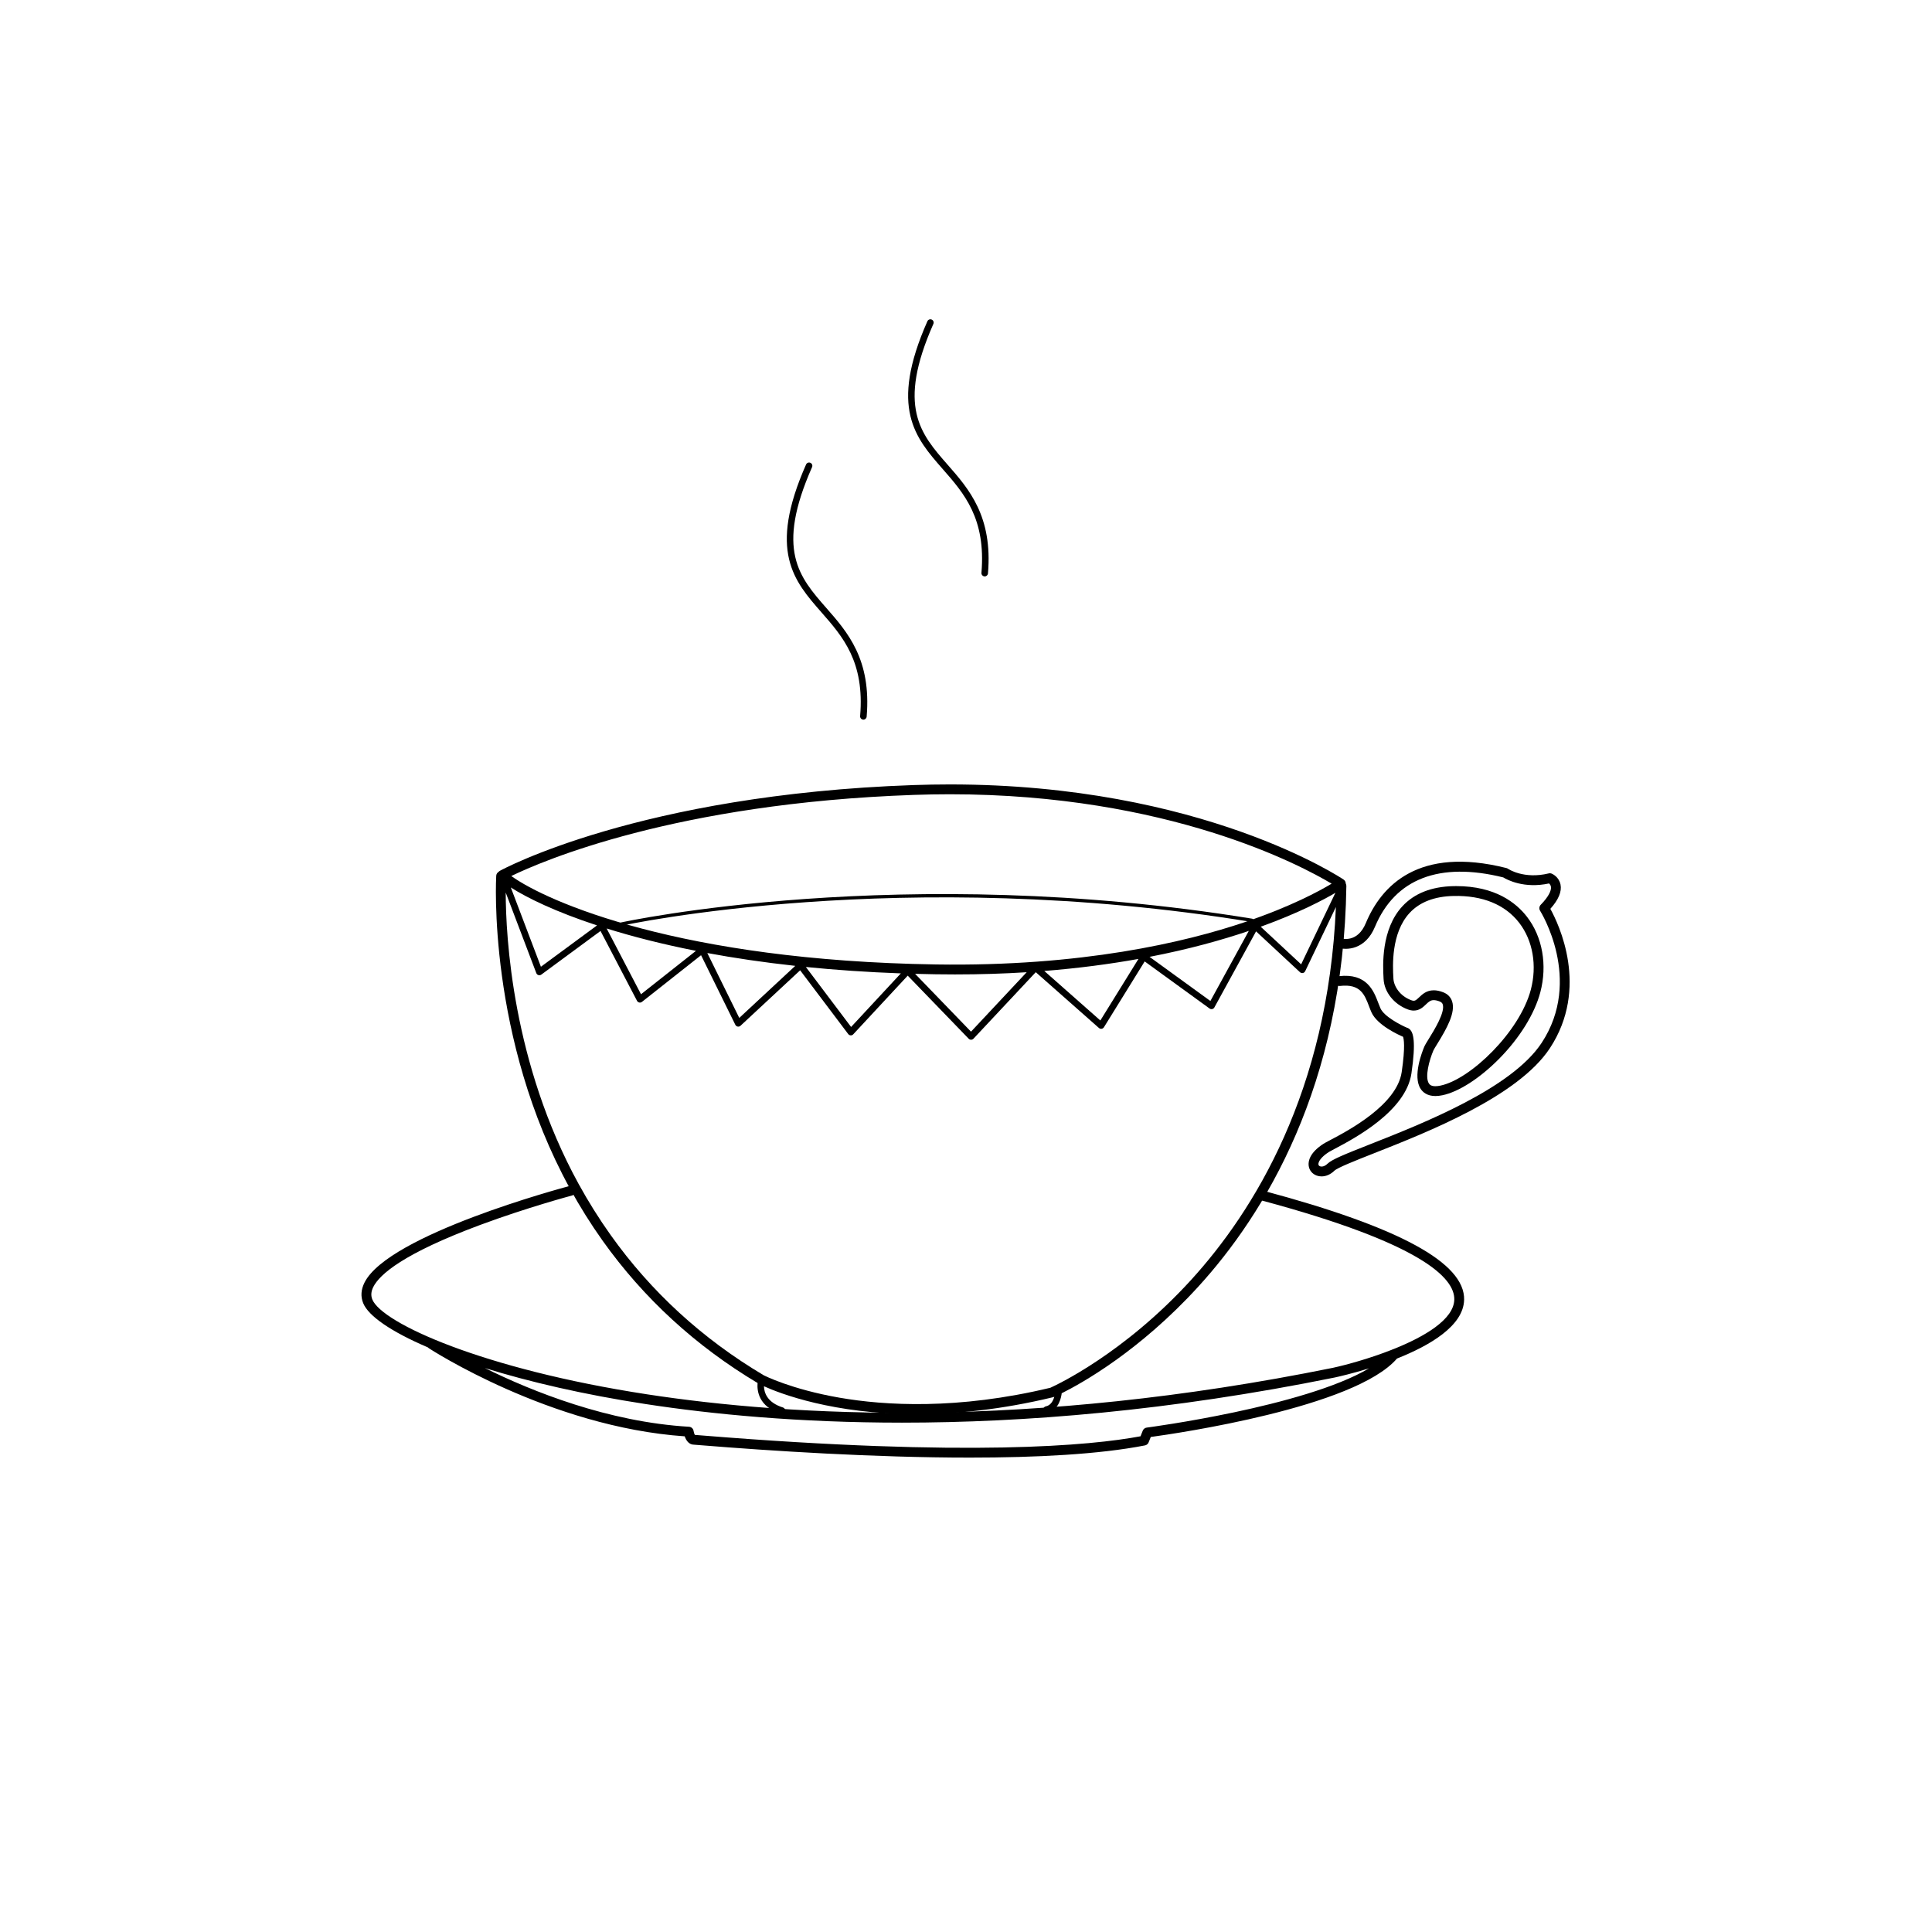 <?xml version="1.0" encoding="UTF-8"?>
<!-- Uploaded to: SVG Repo, www.svgrepo.com, Generator: SVG Repo Mixer Tools -->
<svg fill="#000000" width="800px" height="800px" version="1.1" viewBox="144 144 512 512" xmlns="http://www.w3.org/2000/svg">
 <g>
  <path d="m532.01 488.47c0.23-9.793-17.109-19.23-53.004-28.855-0.699-0.184-1.41 0.227-1.598 0.922-0.188 0.695 0.227 1.41 0.922 1.598 42.457 11.379 51.211 20.57 51.074 26.273-0.121 5.258-7.863 9.82-16.094 13.113-0.152 0.031-0.301 0.09-0.438 0.172-5.902 2.328-11.992 3.996-15.656 4.797-80.977 16.422-143.53 12.879-181.75 7.016-43.582-6.684-70.281-18.895-72.797-25.141-0.418-1.035-0.332-2.117 0.262-3.309 1.656-3.309 7.914-8.844 28.332-16.438 12.398-4.609 24.211-7.766 24.328-7.793 0.695-0.184 1.109-0.898 0.926-1.594-0.184-0.695-0.898-1.109-1.594-0.926-1.953 0.52-47.957 12.863-54.324 25.586-0.938 1.871-1.055 3.703-0.352 5.449 1.371 3.402 7.383 7.562 17.125 11.723 0.07 0.078 0.148 0.152 0.242 0.211 0.32 0.211 32.105 20.91 67.844 23.367 0.391 1.172 1.18 2.215 2.457 2.215 0.156 0.008 0.82 0.059 1.934 0.152 18.402 1.492 45.73 3.273 71.168 3.273 17.562 0 34.227-0.852 46.414-3.234 0.434-0.086 0.793-0.383 0.961-0.793l0.578-1.441c6.859-0.934 54.043-7.785 65.25-20.785 8.73-3.465 17.625-8.676 17.785-15.559zm-84.121 33.859c-0.469 0.059-0.867 0.371-1.043 0.809l-0.594 1.488c-13.133 2.461-45.301 5.531-116.18-0.211-1.207-0.098-1.695-0.137-1.93-0.152-0.129-0.199-0.281-0.66-0.332-1.027-0.082-0.617-0.594-1.094-1.215-1.129-21.41-1.27-41.492-9.332-54.102-15.559 11.684 3.641 26.102 7.008 42.586 9.539 17.672 2.711 40.512 4.93 67.949 4.93 32.219 0 70.777-3.059 114.73-11.973 1.055-0.23 4.609-1.039 9.055-2.414-17.273 10.199-58.449 15.641-58.922 15.699z"/>
  <path d="m494.23 455.76c-0.434 0-0.859-0.07-1.27-0.215-1.207-0.43-2.012-1.422-2.152-2.66-0.129-1.129 0.211-3.379 3.953-5.785 0.324-0.211 0.871-0.496 1.695-0.93 4.848-2.555 17.727-9.344 19.008-18.066 1.004-6.82 0.543-8.859 0.359-9.352-1.16-0.492-6.832-3.055-8.367-6.465-0.219-0.488-0.426-1.027-0.637-1.586-1.18-3.109-2.289-6.051-7.727-5.414-0.727 0.082-1.363-0.43-1.445-1.145-0.082-0.715 0.43-1.363 1.145-1.445 7.449-0.875 9.262 3.914 10.465 7.078 0.191 0.508 0.379 0.996 0.578 1.441 0.984 2.188 5.375 4.438 7.008 5.133 0.254 0.066 0.562 0.211 0.855 0.523 0.762 0.812 1.625 2.906 0.344 11.602-1.477 10.035-15.203 17.27-20.371 19.996-0.68 0.359-1.27 0.668-1.5 0.816-2.168 1.395-2.848 2.644-2.773 3.293 0.027 0.242 0.176 0.41 0.438 0.504 0.43 0.156 1.195 0.066 1.953-0.676 1.168-1.141 4.512-2.488 11.367-5.191 14.008-5.523 37.457-14.77 45.402-26.852 11.004-16.734-0.293-34.805-0.406-34.988-0.324-0.512-0.258-1.18 0.168-1.613 1.93-1.973 2.906-3.734 2.684-4.832-0.078-0.383-0.305-0.648-0.496-0.809-6.613 1.426-11.102-0.973-12.133-1.602-16.918-4.191-28.676 0.344-34.008 13.117-2.535 6.078-7.539 6.25-9.832 5.492-0.684-0.227-1.055-0.965-0.828-1.645 0.227-0.68 0.957-1.051 1.637-0.832 0.453 0.141 4.434 1.215 6.613-4.019 4.125-9.891 13.938-20.449 37.25-14.594 0.152 0.039 0.297 0.102 0.426 0.191 0.168 0.113 4.258 2.816 10.789 1.23 0.27-0.066 0.555-0.043 0.812 0.066 0.195 0.082 1.906 0.855 2.32 2.879 0.379 1.859-0.527 4.023-2.695 6.445 2.219 4.019 10.371 20.977-0.125 36.938-8.398 12.773-32.328 22.211-46.621 27.844-4.969 1.961-9.656 3.809-10.5 4.633-0.992 0.973-2.207 1.492-3.383 1.492z"/>
  <path d="m524.39 434.46c-2.188 0-3.324-1.023-3.891-1.883-2.203-3.324 0.402-9.898 0.945-11.18 0.203-0.48 0.633-1.172 1.223-2.129 1.414-2.289 4.363-7.047 3.668-9.105-0.082-0.246-0.254-0.555-0.828-0.773-0.598-0.23-1.121-0.344-1.559-0.344-0.836 0-1.305 0.41-2.062 1.137-0.758 0.727-1.699 1.629-3.223 1.629-0.516 0-1.039-0.102-1.605-0.316-3.644-1.363-6.215-4.59-6.391-8.02l-0.016-0.301c-0.172-3.18-0.699-12.855 4.996-19.004 3.156-3.41 7.695-5.203 13.488-5.336 0.27-0.008 0.543-0.008 0.809-0.008 10.301 0 15.875 4.43 18.738 8.148 4.106 5.328 5.418 12.801 3.519 19.988-1.512 5.715-5.5 12.148-10.941 17.648-5.102 5.156-10.715 8.762-15.02 9.645-0.656 0.137-1.277 0.203-1.844 0.203h-0.008zm-0.441-28.023c0.77 0 1.582 0.168 2.492 0.516 1.176 0.449 1.992 1.27 2.367 2.375 1.004 2.973-1.387 7.219-3.918 11.312-0.473 0.762-0.914 1.48-1.039 1.777-1.09 2.574-2.301 7.019-1.172 8.723 0.203 0.309 0.602 0.715 1.719 0.715 0.391 0 0.832-0.051 1.316-0.152 7.961-1.637 21.012-14.25 23.965-25.406 1.695-6.41 0.551-13.039-3.066-17.73-3.715-4.824-9.711-7.305-17.422-7.125-5.059 0.113-8.973 1.625-11.633 4.5-4.945 5.34-4.465 14.184-4.305 17.094l0.016 0.305c0.102 1.941 1.617 4.562 4.703 5.715 0.859 0.324 1.145 0.176 2.113-0.754 0.816-0.785 1.938-1.863 3.863-1.863z"/>
  <path d="m308.59 389.34c-0.199 0-0.379-0.137-0.422-0.34-0.051-0.234 0.094-0.465 0.328-0.52 0.734-0.164 74.383-16.188 167.34-1.02 0.238 0.039 0.398 0.262 0.359 0.5-0.039 0.238-0.277 0.398-0.5 0.359-92.789-15.137-166.29 0.844-167.02 1.008-0.027 0.008-0.059 0.012-0.094 0.012z"/>
  <path d="m372.81 334.71c-0.023 0-0.051 0-0.074-0.004-0.477-0.039-0.832-0.461-0.793-0.941 1.219-14.41-4.606-21.051-10.238-27.477-7.32-8.348-14.238-16.234-4.086-39.199 0.195-0.438 0.707-0.637 1.145-0.441 0.438 0.195 0.637 0.707 0.441 1.145-9.699 21.949-3.441 29.086 3.805 37.352 5.598 6.383 11.945 13.621 10.664 28.77-0.039 0.457-0.418 0.797-0.863 0.797z"/>
  <path d="m404.96 296.75c-0.023 0-0.051 0-0.074-0.004-0.477-0.039-0.832-0.461-0.793-0.938 1.219-14.41-4.606-21.051-10.238-27.477-7.32-8.348-14.238-16.234-4.086-39.199 0.195-0.438 0.707-0.637 1.145-0.441 0.438 0.195 0.637 0.707 0.441 1.145-9.699 21.949-3.441 29.086 3.805 37.352 5.598 6.383 11.945 13.621 10.664 28.77-0.035 0.453-0.414 0.793-0.863 0.793z"/>
  <path d="m500.64 378.16c-0.004-0.426-0.215-0.82-0.566-1.062-0.367-0.25-37.555-25.215-104.34-25.215-3.18 0-6.426 0.059-9.641 0.168-72.742 2.535-109.27 22.527-109.63 22.73-0.125 0.07-0.23 0.164-0.324 0.27-0.355 0.211-0.602 0.586-0.633 1.031-0.027 0.422-2.441 42.848 19.539 82.902 2.633 4.793 5.543 9.445 8.66 13.82 10.844 15.23 24.641 27.902 41.059 37.707-0.172 2 0.227 6.277 6.207 8.145 0.086 0.027 0.172 0.039 0.258 0.039 0.371 0 0.711-0.238 0.828-0.609 0.145-0.457-0.113-0.945-0.57-1.09-4.203-1.312-4.988-3.965-5.031-5.625 4.195 1.898 18.266 7.394 40.484 7.394 10.344 0 22.449-1.191 36.141-4.492 0.07-0.016 0.141-0.039 0.211-0.07 0.023-0.008 0.062-0.027 0.109-0.047-0.285 0.988-0.906 2.281-2.227 2.539-0.473 0.094-0.777 0.547-0.688 1.02 0.082 0.414 0.445 0.703 0.852 0.703 0.055 0 0.109-0.004 0.168-0.016 3.231-0.633 3.777-4.465 3.852-5.172 5.43-2.707 20.66-11.223 36.203-28.258 17.488-19.168 38.488-53.152 39.238-106.2-0.004-0.227-0.062-0.434-0.156-0.617zm-114.46-23.504c3.188-0.109 6.398-0.168 9.551-0.168 57.949 0 93.234 18.945 101.16 23.695-3.16 1.906-10.77 6.066-22.977 10.184-15.926 5.375-43.324 11.816-81.871 11.223-67.621-1.043-102.96-16.555-112.55-23.434 8.031-3.902 43.477-19.297 106.69-21.5zm111.71 25.953-9.074 18.949-10.711-9.965c10.086-3.644 16.641-7.133 19.785-8.984zm-22.949 10.094-10.176 18.57-16.121-11.699c10.359-2 19.113-4.438 26.297-6.871zm-29.238 7.422-10.098 16.312-14.855-13.121c9.129-0.727 17.441-1.84 24.953-3.191zm-29.621 3.523-14.754 15.754-14.816-15.328c1.809 0.051 3.637 0.094 5.496 0.121 1.719 0.027 3.41 0.039 5.086 0.039 6.664 0.004 12.992-0.207 18.988-0.586zm-33.348 0.309-13.184 14.199-11.988-15.898c7.793 0.785 16.18 1.371 25.172 1.699zm-27.98-1.996-14.84 13.797-8.469-17.195c7.059 1.312 14.82 2.473 23.309 3.398zm-26.316-3.977-14.566 11.5-9.105-17.43c6.691 2.094 14.566 4.133 23.672 5.93zm-26.219-6.742-14.871 10.957-7.977-21.008c4.297 2.746 11.828 6.43 22.848 10.051zm157.5 93.879c-17.906 19.664-35.891 27.988-37.363 28.648-24.598 5.91-43.93 4.699-55.828 2.641-12.91-2.234-20.082-5.926-20.094-5.926-16.223-9.617-29.887-22.125-40.605-37.188-3.059-4.293-5.918-8.859-8.5-13.562-17.559-32.004-19.289-65.547-19.309-77.199l8.109 21.355c0.098 0.254 0.305 0.449 0.566 0.523 0.258 0.074 0.543 0.027 0.762-0.133l15.691-11.562 9.668 18.508c0.121 0.23 0.336 0.395 0.59 0.449 0.254 0.059 0.516-0.008 0.719-0.168l15.664-12.367 9.082 18.441c0.121 0.246 0.352 0.422 0.621 0.473 0.273 0.051 0.547-0.031 0.75-0.219l15.805-14.695 12.742 16.898c0.156 0.203 0.391 0.332 0.648 0.344 0.254 0.016 0.508-0.09 0.68-0.277l14.438-15.547 16.16 16.719c0.164 0.168 0.391 0.266 0.625 0.266h0.008c0.238-0.004 0.465-0.102 0.629-0.273l16.512-17.629 16.746 14.789c0.191 0.172 0.453 0.246 0.703 0.207 0.254-0.039 0.477-0.184 0.613-0.402l10.801-17.449 17.199 12.484c0.203 0.148 0.457 0.199 0.699 0.145 0.242-0.055 0.453-0.211 0.57-0.43l11.051-20.164 11.637 10.824c0.203 0.188 0.48 0.27 0.754 0.215 0.273-0.051 0.504-0.23 0.621-0.477l8.145-17.012c-2.074 48.941-21.793 80.609-38.309 98.75z"/>
 </g>
</svg>